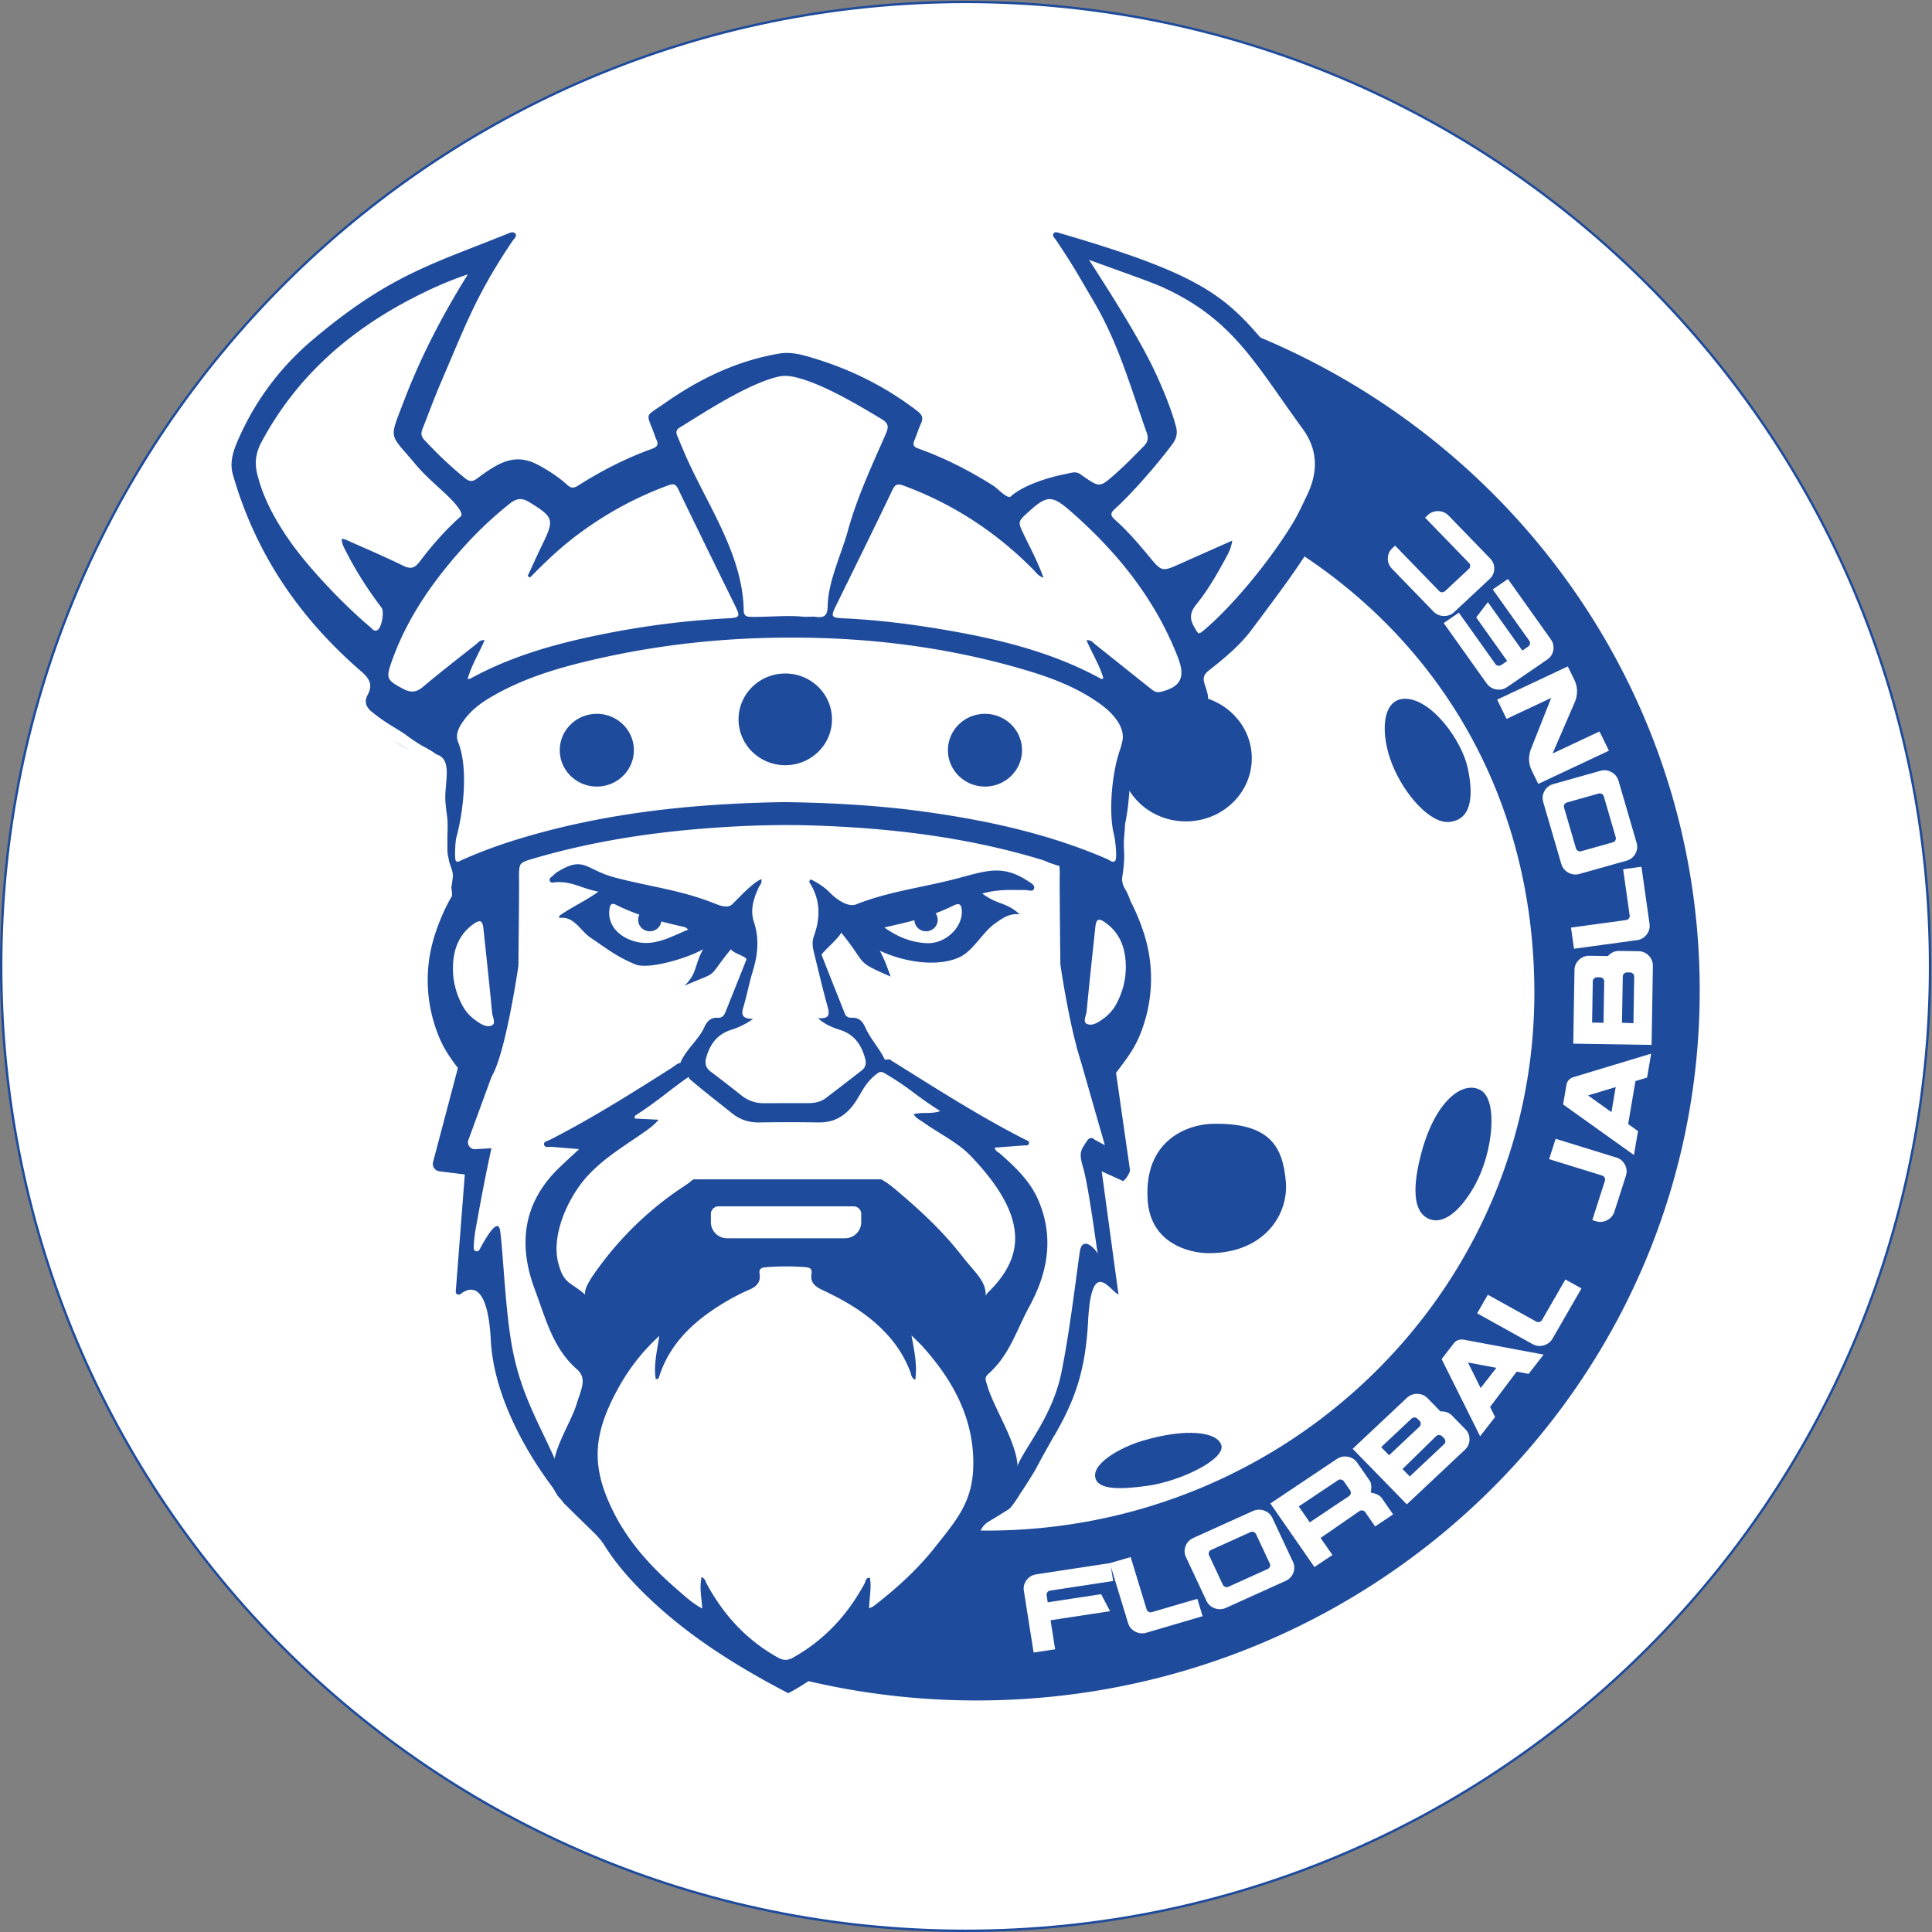 <svg xmlns="http://www.w3.org/2000/svg" viewBox="0 0 206.02 206.02" height="778.66" width="778.66"><rect x="0" y="0" width="206.02" height="206.02" fill="#808080" stroke="none"/><defs><clipPath id="a"><path d="M0 1000h1000V0H0z"/></clipPath></defs><g clip-path="url(#a)" transform="matrix(.206 0 0 -.206 -.03 206.05)"><path d="M999.238 500C999.238 224.278 775.722.762 500 .762S.762 224.278.762 500 224.278 999.238 500 999.238 999.238 775.722 999.238 500" fill="#fff"/><path d="M999.238 500C999.238 224.278 775.722.762 500 .762S.762 224.278.762 500 224.278 999.238 500 999.238 999.238 775.722 999.238 500z" fill="none" stroke="#1e4b9b" stroke-width="1.233" stroke-miterlimit="10"/><path d="M676.648 743.708c-2.276-4.714-4.435-9.52-7.128-13.996-10.672-17.72-29.485-41.32-45.26-54.914-4.01-3.454-3.593-3.135-6.119 1.268-2.618 4.584-1.559 7.817 1.492 11.582 5.77 7.137 10.338 15.093 14.707 23.122 1.492 2.734 3.101 5.45 3.668 9.625-9.246-4.117-17.8-7.873-26.32-11.704-10.12-4.56-10.08-4.56-16.924 3.74-5.46 6.606-11.072 13.104-17.508 18.817-2.476 2.202-2.3 3.512.05 5.615 8.78 7.833 22.707 23.976 29.71 33.462 2.151 2.914 2.801 5.697 1.86 9.175-2.519 9.265-6.195 18.088-10.164 26.805-7.987 17.565-23.637 42.052-34.859 59.469 4.986-1.98 31.111-10.99 38.271-14.27 36.543-16.742 47.611-39.374 72.322-73.207 8.168-11.184 7.962-22.68 2.201-34.59m-75.759-101.621c-2.593-.614-4.027.85-5.636 2.119-9.446 7.506-18.842 15.069-28.304 22.558-1.1.867-1.943 2.349-4.369 2.054 2.852-6.703 6.712-12.776 8.687-19.53-.525-.842-1.1-.45-1.584-.187-25.91 14.078-54.207 20.732-83.062 25.545-16.465 2.75-33.03 4.739-49.739 5.524-6.628.303-6.794.803-3.86 6.786 9.755 19.88 19.576 39.737 29.122 59.716 1.534 3.208 2.96 3.216 5.87 2.136 25.76-9.511 48.004-24.178 67.13-43.535 1.333-1.35 2.35-3.102 5.168-4.117-3 8.398-6.878 15.478-10.346 22.746-2.943 6.179-2.885 6.384 2.234 11.057 9.921 9.053 12.347 9.225 22.36.467 23.67-20.708 42.961-44.583 54.683-73.835.392-.974.758-1.956 1.11-2.938 3.35-9.454.575-14.176-9.463-16.566m-20.61-28.975c-4.444-11.614-6.57-33.475-3.36-45.45.358-1.334 1.826-12.023.392-13.136-1.317-1.015-2.81.499-4.144 1.072-29.288 12.67-60.16 19.57-91.674 24.088-24.827 3.56-49.813 5-75.408 5.344-47.813-.744-95.526-5.688-141.78-20.437-8.53-2.717-16.866-5.91-25.045-9.52-.942-.416-1.992-1.3-2.967-.662-1.143.728-.31 10.878-.034 11.843 3.752 13.448 6.436 36.52 1.076 49.715-1.801 4.436.708 8.463 3.359 11.982 3.469 4.617 8.02 8.136 12.99 11.09 16.849 10.035 35.44 15.536 54.424 19.89 28.905 6.646 58.218 10.264 87.923 11.074 46.637 1.277 92.44-3.724 137.11-17.262 12.807-3.888 25.187-8.831 36.142-16.64 3.343-2.381 6.42-5.082 8.787-8.397 3.169-4.436 4.402-8.864 2.21-14.594m-361.195 31.56c-3.452-2.913-6.411-3.076-10.213-1.04-8.637 4.626-9.096 5.379-5.803 14.628 8.129 22.778 21.86 42.127 38.109 59.945 7.103 7.792 14.807 14.946 23.094 21.534 3.343 2.652 6.169 2.824 9.837.58 12.698-7.774 13.123-8.985 6.72-22.073-2.61-5.345-5.036-10.78-7.537-16.165l1.21-.806c7.11 7.279 14.429 14.319 22.5 20.556 14.924 11.532 31.215 20.626 49.015 27.149 2.576.94 3.876.859 5.219-1.94 9.654-20.094 19.508-40.097 29.329-60.11 2.91-5.941 2.727-6.424-3.91-6.776-21.56-1.138-42.911-3.871-64.07-8.103-23.894-4.78-47.238-11.18-68.714-22.958-.367-.197-.825-.221-1.693-.434 2.026 7.235 5.91 13.407 8.813 20.184-2.426.245-3.277-1.228-4.377-2.096-9.238-7.292-18.542-14.503-27.53-22.074m-23.551 29.416c-1.826-.966-2.76.76-3.82 1.637-13.296 11.082-31.938 30.603-41.717 44.697-7.37 10.632-13.632 21.829-16.716 34.532-1.418 5.819-.684 10.992 2.159 16.329 17.825 33.418 44.895 57.408 78.543 74.743 8.863 4.567 17.925 8.709 28.346 12.187-13.39-21.46-24.502-42.995-33.14-65.642-7.87-20.65-7.594-16.271 6.028-32.657 4.678-5.631 10.397-10.436 15.757-15.494 1.893-1.784 9.938-9.511 7.654-11.524-7.945-6.99-14.848-14.954-21.193-23.327-2.56-3.38-4.602-4.125-8.604-2.161-9.63 4.73-19.542 8.922-29.346 13.309-.651.295-1.368.417-2.426.72-.06-2.676 1.158-4.591 2.134-6.515 5.202-10.313 11.455-19.995 18.442-29.228 1.542-2.038.09-10.427-2.101-11.606m156.403 104.806c13.464 8.283 35.533 22.77 51.106 26.364 3.568.826 6.937.237 10.313-.663 13.73-3.66 31.056-14.004 43.169-21.305 3.227-1.94 3.852-3.733 2.335-7.22-7.22-16.574-14.974-32.951-19.784-50.45-3.327-12.13-10.305-26.478-10.48-39.05-.067-4.534-1.41-6.327-6.02-5.656-1.634.229-3.335.033-6.145.033-8.27.958-17.666-.14-27.07-.033-2.359.025-4.194.213-4.235 3.233-.417 28.189-17.65 52.866-29.155 78.206-1.792 3.953-3.41 7.98-5.127 11.958-.767 1.8-.992 3.307 1.092 4.583m339.52-3.782c-8.024 13.389-14.217 20.655-26.476 35.442-28.08 33.868-33.735 44.98-115.959 68.92-1.13.329-2.675 1.007-3.433-.017-.993-1.317.533-2.447 1.233-3.494 9.405-14.103 11.197-17.63 19.768-32.25 12.614-21.516 18.777-43.866 27.115-67.331 1.033-2.906.7-4.895-1.534-7.162-4.753-4.821-9.463-9.674-14.55-14.176-8.194-7.235-8.161-7.268-16.898-1.228-.25.172-.517.319-.75.516-2.776 2.3-4.937 1.168-8.662.442-8.78-1.711-21.66-5.803-27.955-11.533-1.667-1.522-6.944 4.248-8.754 5.394-12.413 7.89-25.47 14.56-39.384 19.529-2.26.81-2.634 2.038-1.742 4.125 1.234 2.88 2.092 5.934 3.426 8.766 1.326 2.832.559 4.535-1.884 6.409-16.225 12.498-34.275 21.51-53.925 27.427-5.636 1.686-11.397 3.356-17.45 2.34-21.884-3.666-41.318-13.054-59.159-25.536-11.38-7.955-9.713-4.436-5.219-17.351.192-.565.392-1.13.668-1.662 1.275-2.464.35-3.822-2.16-4.722-13.615-4.903-26.396-11.467-38.543-19.194-2.234-1.424-3.668-1.154-5.527.54-4.369 3.962-9.32 7.195-14.515 10.027-11.889 6.482-20.084 2.177-31.998-6.728-2.376-1.776-3.977-1.801-6.303.074-7.536 6.08-14.448 12.76-21.043 19.799-1.717 1.84-1.875 3.527-1.025 5.672 3.101 7.775 5.944 15.657 9.246 23.343 13.231 30.799 18.55 45.982 37.225 73.785.8 1.196 2.576 2.562 1.734 3.847-1.076 1.637-3.122.536-4.569-.05-38.4-15.517-60.91-21.246-100.653-54.894-16.008-13.553-28.563-30.08-37.325-49.207-2.977-6.482-5.808-13.241-3.802-20.274 11.672-40.924 34.35-74.211 66.33-101.892 4.477-3.872 6.253-7.015 3.443-12.294-1.993-3.74-.725-6.531 2.668-9.175 8.537-6.662 11.36-7.45 16.976-11.388-.22.093 6.525-4.852 10.278-6.676.656-.32 1.267-.712 1.901-1.072 1.244-.701 2.221-1.308 2.93-1.871.402-.32.846-.582 1.333-.757 8.09-2.903 3.51-14.962 4.19-24.3.601-8.24 1.442-7.081 1.03-17.307-.024-.586 0-2.228 0-3.151v-4.725c.3-4.541.457-2.491.802-5.514.704-2.626 2.275-5.651 2.002-8.174a98.15 98.15 0 0 0-.722-5.387c-.04-.24-.034-.488.011-.727.35-1.87.244-3.14.313-3.827 0 0 .611-1.451-.344-4.183-.082-.234-.153-.47-.233-.703.414.099.831.193 1.254.276a4.3 4.3 0 0 0 1.344.682c1.22.378 2.434.768 3.645 1.165 5.395 1.947 10.54 4.768 15.88 6.776 2.381.895 5.198 1.902 8.067 2.462.897.397 1.795.794 2.69 1.2a4.227 4.227 0 0 0 2.021.385c.001.205-.003.409 0 .614.066 8.34.25 8.463 8.278 10.812 28.946 8.455 58.551 13.136 88.631 15.477 18.958 1.473 37.934 2.12 56.917 1.473 39.126-1.35 77.793-5.983 115.418-17.212 2.455-.734 4.065-1.241 5.14-1.906 1.58-.523 3.157-1.041 4.727-1.563 2.1-.217 4.058-.76 5.96-1.503a36.37 36.37 0 0 0 4.843-1.186c.943-.303 1.635-.852 2.1-1.522a4.38 4.38 0 0 0 2.407-.368c5.434-2.472 12.188-1.784 17.926-3.402l.197 1.58c1.08 6.912 1.164 11.128 1 13.752-.277 4.482-.063 6.27.32 10.762.102 1.206 0 3.15.63 5.402.348 2.315.87 4.946 1.239 8.723 1.962 20.064 1.555 27.03 6.122 29.052.739.583 1.626 1.05 2.615 1.405.273.097.552.154.83.178 8.716 4.932 17.23 10.175 25.181 16.256 7.554 5.787 7.67 5.86 4.786 14.676-.975 2.987-.625 4.943 1.918 6.948 8.062 6.376 16.148 12.966 22.268 21.142 26.672 35.626 37.904 50.59 45.926 77.37 3.515 11.73.672 18.49-2.406 23.629" fill="#1e4b9b"/><path d="M212.456 611.472a162.054 162.054 0 0 1-5.427 3.47 5.71 5.71 0 0 0-.276.164 220.57 220.57 0 0 1-3.543 2.12m227.602 10.641c0-13.11-10.825-23.736-24.177-23.736-13.353 0-24.178 10.627-24.178 23.736s10.825 23.736 24.178 23.736c13.352 0 24.177-10.627 24.177-23.736m-102.545-15.961c0-10.397-8.585-18.825-19.175-18.825s-19.176 8.428-19.176 18.825c0 10.397 8.586 18.825 19.176 18.825 10.59 0 19.175-8.428 19.175-18.825m200.923 0c0-10.397-8.585-18.825-19.175-18.825s-19.176 8.428-19.176 18.825c0 10.397 8.586 18.825 19.176 18.825 10.59 0 19.175-8.428 19.175-18.825M279.086 243.469c1.323-1.9 2.284-3.453 3.07-4.851-.752 1.539-.888 3.01-3.07 4.85m3.407-5.46c-.11.2-.22.403-.336.61.098-.202.21-.405.336-.61m215.501 112.249c-10.002 12.852-21.926 23.88-34.436 34.382-2.933 2.455-5.244 4.074-7.273 5.115H359.34c-1.042-.235-.996-.859-4.583-3.207-18.673-12.213-34.352-27.527-47.021-45.646-4.902-7.014-5.077-9.788-4.568-10.883-7.98 6.916-11.043 5.42-13.946 16.074-4.02 14.767 5.069 34.588 15.208 45.585 8.253 8.953 18.65 15.23 28.576 22.108 2.789 1.938 5.593 3.87 8.04 6.825-4.12.213-8.238.426-12.236.631-.425 1.224.297 1.611.905 2.014 11.347 7.304 16.879 12.631 27.033 19.631-.1-.433.023-.874.509-1.292 7.076-6.088 14.524-11.765 21.805-17.632 4.172-3.367 8.86-4.864 14.318-4.758 10.176.19 20.368.152 30.544.008 5.115-.076 9.569 1.3 13.498 4.453 7.646 6.141 8.094 13.817 15.724 19.981 1.429 1.147 2.569 2.424 4.728 1.147 14.052-8.29 14.576-10.503 29.009-19.714-4.925-1.71-9.371-.327-13.81-1.626 1.445-2.25 3.595-3.154 5.374-4.416 8.124-5.753 17.472-10.123 24.35-17.328 31.35-32.824 26.524-53.109 8.839-70.475-.517-.509-.904-1.117-1.216-1.786.129 7.821-5.335 11.697-12.426 20.81m-129.854 17.26v4.331c0 2.166 1.802 3.936 4.013 3.936h69.79c2.213 0 4.014-1.77 4.014-3.936v-4.332c0-4.545-3.785-8.269-8.421-8.269H376.56c-4.628 0-8.421 3.724-8.421 8.27m115.642-168.66c-9.044-11.363-19.752-21.03-31.266-29.907-.555-.425-1.262-.668-2.47-1.299.129 5.631 1.33 10.754.387 15.876-2.211.091-2.067-1.71-2.63-2.75-8.686-16.212-20.664-29.322-36.981-38.51-2.835-1.596-5.054-1.695-7.95-.076-16.378 9.105-28.332 22.245-37.027 38.456-.555 1.018-.608 2.363-2.515 3.245-1.201-5.442-.016-10.572.319-16.279-5.45 2.873-9.295 6.657-13.331 10.153-12.98 11.226-24.388 23.728-32.216 39.05-12.35 24.182-11.02 40.834 1.816 64.364 5.472 10.024 12.32 19.098 21.508 27.527-1.185-7.957-2.98-15.086-1.84-22.299 1.248-.106 1.529.403 1.71.996 5.055 16.112 16.242 27.337 30.188 36.313 5.343 3.435 10.922 6.505 16.766 9.03 3.663 1.58 5.723 3.951 5.107 7.948-.403 2.584.63 3.352 3.124 3.557 6.84.578 13.649.593 20.474.061 2.28-.175 3.739-.715 3.26-3.48-.775-4.5 1.984-6.643 5.784-8.422 13.825-6.467 26.653-14.31 36.298-26.379 3.883-4.864 6.878-10.169 9.082-15.945.5-1.292.349-3.002 2.56-4.112 1.08 7.555-.41 14.607-1.967 23.005 2.462-2.447 4.233-4.066 5.829-5.829 15.64-17.396 26.34-36.98 26.189-60.792-.136-19.28-8.322-28.553-20.208-43.503M328.605 512.965c-9.044 2.592-13.953 9.158-12.988 16.538.28 2.113.82 3.671 3.382 2.38 3.959-2 8.018-3.664 12.145-5.116a5.852 5.852 0 0 1-.646-2.668c0-3.275 2.698-5.928 6.034-5.928 3.048 0 5.563 2.227 5.966 5.108 4.08-1.095 8.185-2.068 12.312-3.01.258-.06.47-.327 1.649-1.2-9.386-3.839-17.731-8.999-27.854-6.104m141.999 10.154c.972.243 1.93.51 2.888.775a5.87 5.87 0 0 1 1.824-4.05 6.08 6.08 0 0 1 4.202-1.673c3.329 0 6.035 2.653 6.035 5.928a5.838 5.838 0 0 1-1.08 3.375 98.194 98.194 0 0 1 9.083 3.944c3.192 1.581 4.256.76 4.46-2.576.533-8.535-8.374-17.214-18.004-16.834-7.964.32-15.245 3.192-22.062 8.14 4.218.98 8.458 1.892 12.654 2.971m56.924-288.078c-1.551.897-.905 2.181-.76 3.253 1.61 12.578-11.856 32.117-15.428 44.315-.935 3.223-1.9 4.355.539 6.544 11.005 9.926 14.159 22.01 21.273 35.097 9.598 17.685 12.646 36.04 4.339 55.054-4.241 9.69-11.856 16.865-19.7 23.781-.957.843-2.44 1.246-2.735 3.093 5.024.372 9.97.73 14.91 1.132 1.004.07 2.388-.342 2.798.905.464 1.39-1.026 1.656-1.877 2.09-23.781 12.106-46.163 26.493-68.735 40.568-.843.532-1.27.867-1.466 1.072-.198-.09-.654-.16-1.59-.144-.402.007-.668-.069-.85-.206-2.873 6.042-7.524 10.8-10.275 17.002-1.338 3.017-3.321 4.962-6.878 4.826-1.687-.069-2.98.471-3.618 2.097-4.028 10.146-8.071 20.285-12.038 30.453-.281.715 10.093 9.736 10.093 11.59 13.984-17.16 6.589-14.56 25.672-22.845-2.41 6.3-2.41 7.091-5.616 13.391 14.174-6.635 31.593-8.337 41.922-3.017 6.55 3.374 11.453 12.661 17.487 16.948 3.869 2.743 7.524 5.61 13.012 4.88-7.107 6.55-11.18 4.665-19.396 10.791 8.83 2.326 13.74 1.771 22.169 1.824 1.58.008 3.93-1.064 4.598.585.76 1.87-1.573 3.033-2.98 3.96-13.785 9.09-22.176 5.175-38.402 1.018-17.381-4.446-34.063-6.414-50.676-12.996-4.393-1.733-10.542 2.934-13.665 6.141-2.827 2.888-6.278 5.046-9.721 6.772-1.094-.684-.912-1.285-.6-1.786 5.525-8.824 5.578-18.096 2.128-27.535-1.056-2.888-.692-5.57-.023-8.322 2.273-9.28 4.454-18.582 6.992-27.786 1.079-3.92 1.649-6.908-4.902-6.384 3.8-3.374 7.63-4.864 11.377-6.042 7.562-2.379 11.074-7.737 13.05-14.736.744-2.66.326-4.689-1.847-6.369-6.202-4.796-12.381-9.637-18.658-14.349-2.622-1.953-5.814-2.493-9.067-2.508-7.608-.015-15.2.008-22.8-.023-4.438-.022-8.3 1.353-11.75 4.112a704.134 704.134 0 0 1-15.754 12.198c-2.828 2.128-3.223 4.5-2.204 7.851 2.052 6.741 5.745 11.575 12.82 13.832 3.694 1.17 7.289 2.82 11.332 5.662-7.455-.038-5.677 3.845-4.62 7.653 1.565 5.61 2.667 11.347 4.377 16.902 2.653 8.581 3.519 16.956.585 25.757-2.006 6.05-.114 12.1 2.554 17.784.547 1.163 1.77 2.082 1.33 4.256-4.644-1.93-11.727-9.85-15.132-13.08-2.485-2.363-6.946-.372-10.001.821-17.077 6.673-32.642 8.345-50.426 13.011-15.55 4.074-15.9 11.362-29.45 3.3-.905-.54-1.78-1.195-2.493-1.939-.882-.92-2.66-1.619-1.953-3.162.593-1.254 2.196-.57 3.344-.54 8.854.274 12.145-3.009 21.78-4.94-8.488-5.912-12.561-7.128-20.268-12.502a50.486 50.486 0 0 1-.03-1.102c7.623 1.171 10.929-6.612 16.135-10.13 8.519-5.746 13.725-9.987 23.339-13.916 6.825-2.789 27.429 3.374 35.029 7.896-4.735-8.55-2.888-12.304-9.63-18.908 19.046 8.337 10.534 2.272 24.009 18.901 1.277-2.257 8.588-3.884 7.972-5.449-3.435-8.77-6.97-17.503-10.457-26.25-.798-1.992-1.536-3.953-4.332-3.793-3.565.205-5.564-1.786-6.91-4.796-3.008-6.673-9.575-11.635-12.394-18.399a1.356 1.356 0 0 1-.07-.22c-1.686-.176-2.241-1.148-5.775-3.375-20.178-12.76-40.386-25.506-61.727-36.38-1.208-.617-3.534-.89-2.964-2.707.494-1.61 2.652-.806 4.089-.942 4.469-.426 8.953-.76 13.999-1.17-3.61-3.368-6.802-6.27-9.918-9.25-19.084-18.194-21.858-39.763-13.042-63.376 5.845-15.64 9.394-30.476 21.843-41.375 5.457-4.765 2.037-10.594-.084-17.639-3.146-10.51-13.345-24.662-11.894-35.56.122-.996.517-2.053-.296-2.957-.882-.357-1.482.175-2.067.623-.988.76-1.574 1.46-1.984 2.128 1.999-3.67 2.88-6.392 6.217-11.864.273-.448 3.139-3.473 3.207-3.936 4.013-3.937 8.687-8.52 12.038-11.818 3.276-3.223 6.52-6.027 9.029-10.025 6.3-10.085 14.258-18.924 22.89-27.177 21.365-20.399 46.202-35.812 72.3-49.43h.008c13.323 6.877 24.806 17.32 37.33 25.52 24.868 16.28 47.417 34.907 63.225 60.344.988 1.596 2.47 2.561 4.044 3.496a406.767 406.767 0 0 1 9.507 5.852c.319.29.639.593.973.874 4.104 4.91 6.635 10.39 10.146 15.755.35 1.041 1.626 2.037 2.105 3.047a4.007 4.007 0 0 0 0 1.672c.06.274.137.548.22.814a287.937 287.937 0 0 0-6.68-5.26c-.456-.349-1.033-.562-1.527-.828" fill="#1e4b9b"/><path d="M289.516 226.141s-33.107 38.96-35.3 80.337c-1.624 30.636-10.958 27.564-15.695 23.905-1.04-.804-2.553-.003-2.453 1.293l4.687 60.621-13.07 1.59c-2.38.288-3.958 2.567-3.356 4.846l15.918 60.275 19.186-2.933-16.831-45.978c-.875-2.39 1.022-4.879 3.604-4.73l8.355.483s-3.177-13.674-8.121-41.457c-.774-4.348-1.043-7.75-1.082-10.284-.026-1.655 2.227-2.22 3.003-.75 3.545 6.703 9.632 16.872 10.669 9.828 1.478-10.045 2.509-38.05 5.715-57.4 4.714-28.45 15.144-42.628 26.376-69.407 3.834-9.142-1.605-10.239-1.605-10.239m280.938 167.75l10.557-4.783c.773-1.256 4.367 4.145 4.06 5.58l-8.933 62.185-18.677 1.594 14.617-51.023-5.536 2.977c-1.142 1.393-2.84.64-3.801-.879-2.844-4.49-4.353-5.51-2.018-13.343 3.057-10.255 7.153-43.032 7.753-45.185-.504 1.8-8.017 10.533-9.397 1.146-1.436-9.768-5.458-43.272-9.627-63.009-5.061-23.96-20.798-40.317-23.266-49.62-2.468-9.304 2.407-11.815 2.407-11.815s2.335 2.941 8.023 12.602c.315.83 9.077 16.69 9.627 17.328 10.548 18.264 15.818 33.49 17.149 58.646 1.768 33.435 10.93 16.178 15.744 13.815m14.032 292.932c.799-.466 1.447-1.147 1.807-1.947.31.386.719.93 1.102 1.382-.716.205-1.473.433-1.29.4-.54.097-1.082.155-1.62.165m32.281-230.813c.887 1.34 1.79 2.67 2.738 3.965-.804.063-1.608.102-2.412.117a107.024 107.024 0 0 0-.326-4.082" fill="#1e4b9b"/><path d="M593.168 623.039c.799-.466 1.447-1.147 1.807-1.947.31.386.719.93 1.102 1.382-.716.205-1.473.433-1.29.4-.54.097-1.082.155-1.62.165" fill="#1e4b9b"/><path d="M593.168 623.039c.799-.466 1.447-1.147 1.807-1.947.31.386.719.93 1.102 1.382-.716.205-1.473.433-1.29.4-.54.097-1.082.155-1.62.165" fill="#1e4b9b"/><path d="M593.168 623.039c.799-.466 1.447-1.147 1.807-1.947.31.386.719.93 1.102 1.382-.716.205-1.473.433-1.29.4-.54.097-1.082.155-1.62.165" fill="#1e4b9b"/><path d="M648.131 607.742c0-18.052-15.266-32.686-34.097-32.686-18.83 0-34.096 14.634-34.096 32.686s15.265 32.686 34.096 32.686c18.831 0 34.097-14.634 34.097-32.686M254.883 469.51c-2.795-1.416-5.969.696-8.498 2.505-2.907 2.078-5.229 4.68-6.889 7.783-3.182 5.934-4.85 12.22-4.885 18.89 0 9.192 2.52 17.41 10.588 23.196 3.5 2.513 4.74 1.85 5.186-2.3 1.54-14.487 3.122-28.974 4.49-43.477.206-2.235 2.081-5.55.008-6.597m13.916 77.559c-.017.296-.029 1.624.153 3.385.094.912.247 1.629.506 2.218l-35.299-16.21c-3.205-5.1-7.94-15.524-10.36-25.202a76.05 76.05 0 0 1-2.209-20.973c.17-5.027.961-13.746 4.691-23.922 3.308-9.026 6.95-13.8 13.242-22.053 2.002-2.625 4.846-6.103 8.441-5.99 2.69.084 4.64 2.144 5.38 2.926 7.37 7.788 14.26 53.048 15.147 58.985.287 26.9.427 44.745.308 46.836m293.848-76.772c2.795-1.416 5.969.696 8.498 2.505 2.907 2.078 5.229 4.681 6.889 7.783 3.182 5.934 4.85 12.22 4.885 18.891 0 9.191-2.52 17.41-10.587 23.195-3.501 2.513-4.74 1.85-5.187-2.3-1.54-14.487-3.122-28.974-4.49-43.477-.206-2.235-2.081-5.549-.008-6.597m-13.916 77.56c.017.295.029 1.623-.153 3.384-.094.912-.247 1.63-.507 2.218l35.3-16.209c3.205-5.1 7.94-15.525 10.36-25.203a76.05 76.05 0 0 0 2.209-20.973c-.17-5.027-.961-13.746-4.691-23.922-3.308-9.026-6.95-13.8-13.242-22.053-2.002-2.625-4.846-6.103-8.441-5.99-2.69.084-4.64 2.144-5.38 2.926-7.37 7.788-14.26 53.048-15.147 58.985-.287 26.901-.427 44.745-.308 46.836" fill="#1e4b9b"/><path d="M581.386 549.26s-1.448-4.92.96-8.859c2.672-4.375 3.208-7.877 3.208-7.877l-19.255 2.363-15.243 11.028 2.407 11.027zm148.522-313.307l17.8 16.725c.393.37.597.853.61 1.453.014.6-.2 1.125-.642 1.578l-.973 1c-.441.452-.967.685-1.577.699-.611.012-1.113-.166-1.506-.535l-17.472-17.062m9.428 23.394c.014.599-.2 1.125-.642 1.578l-.973.999c-.441.452-.968.685-1.578.698-.611.013-1.112-.165-1.506-.534l-15.766-14.814 4.089-4.194 15.766 14.814c.393.369.596.853.61 1.453m39.164 28.983l-14.72 2.756 6.587-13.215zm-78.925-58.799a2.181 2.181 0 0 1-1.44.944c-.6.112-1.124.017-1.574-.284l-20.361-13.62 5.707-8.224 20.362 13.62c.45.3.732.745.846 1.335.113.588-.01 1.142-.37 1.66zm133.499 355.877c-.534.291-1.107.35-1.721.177l-16.243-4.566c-.613-.173-1.068-.52-1.364-1.045-.296-.525-.37-1.044-.22-1.557l6.203-21.26c.149-.515.492-.917 1.025-1.208.535-.29 1.108-.35 1.72-.177l16.244 4.566c.614.173 1.069.521 1.365 1.045.296.525.369 1.043.219 1.557l-6.202 21.261c-.15.514-.492.916-1.026 1.207M650.358 206.027a2.163 2.163 0 0 1-1.259 1.165c-.573.208-1.107.2-1.601-.023l-20.464-9.248c-.494-.223-.847-.616-1.059-1.178-.211-.563-.183-1.128.083-1.697l7.065-15.067c.267-.57.686-.96 1.259-1.166.573-.208 1.106-.2 1.602.023l20.462 9.248c.495.223.848.616 1.059 1.179.212.562.185 1.128-.083 1.697zm177.987 288.314l-1.408.022c-.638.011-1.176-.193-1.616-.61-.438-.417-.662-.893-.671-1.427l-.354-21.42 5.913-.096.354 21.422c.009.534-.2 1.017-.624 1.448-.425.43-.956.651-1.594.661m8.163-56.815l-14.323-4.326 12.12-8.654z" fill="#1e4b9b"/><path d="M814.54 460l.629 38.007c.036 2.138.81 3.927 2.327 5.368 1.517 1.442 3.317 2.145 5.4 2.112l9.6-.153c.115.127.288.309.517.545 1.526 1.45 3.33 2.159 5.414 2.126l9.854-.157c2.084-.033 3.86-.794 5.327-2.283 1.469-1.488 2.185-3.302 2.15-5.44l-.673-40.77zm33.513-45.27l-2.102-12.38-36.662 26.179 1.699 10.007c.36 2.127 1.654 3.522 3.879 4.186l39.993 12.092-2.103-12.38-6.018-1.818-3.776-22.245m-1.187-26.823l-5.921-18.457c-.654-2.04-1.918-3.537-3.79-4.495-1.871-.957-3.801-1.128-5.788-.514l-1.881.582 6.556 20.435c.164.509.105 1.03-.177 1.562-.283.53-.728.89-1.336 1.08l-27.396 8.47 3.384 10.547 31.424-9.716c1.987-.615 3.469-1.841 4.444-3.678.975-1.838 1.135-3.777.48-5.816m-37.886-84.12c-1.072-1.86-2.625-3.067-4.66-3.621-2.033-.554-3.956-.327-5.77.68l-28.676 15.923 5.544 9.625 25-13.882c.556-.308 1.128-.382 1.717-.222.588.16 1.016.473 1.284.938l12.13 21.054 8.333-4.627zm-29.81-40.69l-7.756-9.976-19.928 39.976 6.27 8.065c1.334 1.713 3.14 2.352 5.424 1.917l41.108-7.682-7.757-9.976-6.185 1.158-13.77-18.267m-13.088-22.242l-30.006-28.193-28.037 28.759 27.972 26.282c1.573 1.478 3.415 2.194 5.525 2.149 2.11-.046 3.886-.807 5.326-2.285l6.639-6.81c.173.009.425.016.758.022 2.123-.046 3.905-.807 5.346-2.285l6.814-6.99c1.44-1.478 2.138-3.253 2.092-5.324-.047-2.072-.856-3.847-2.43-5.325m-68.516-54.412l-9.308-6.226-22.831 32.897 34.324 22.96c1.799 1.203 3.736 1.612 5.81 1.227 2.074-.386 3.697-1.425 4.87-3.115l6.342-9.138c.952-1.371 1.155-3.465.61-6.282 2.87-.534 4.78-1.486 5.732-2.857l5.867-8.453-9.308-6.225-5.074 7.31a2.181 2.181 0 0 1-1.44.944c-.6.112-1.124.017-1.573-.284l-20.14-13.94m-14.131-18.003c-.731-1.944-2.086-3.362-4.065-4.256l-30.694-13.871c-1.98-.894-3.957-.982-5.937-.264-1.98.719-3.405 2.007-4.276 3.865l-10.597 22.6c-.871 1.859-.941 3.76-.21 5.703.732 1.944 2.087 3.362 4.065 4.257l30.695 13.87c1.978.895 3.957.982 5.936.264 1.98-.718 3.405-2.007 4.277-3.865l10.597-22.6c.87-1.86.94-3.76.209-5.703m-123.298-39.622l-11.13-1.695-5.051 31.962c-.32 2.02.143 3.868 1.389 5.54 1.246 1.673 2.945 2.673 5.097 3l38.153 5.813 10.64 3.124 8.23-27.015c.183-.6.543-1.043 1.08-1.327.538-.285 1.068-.351 1.589-.198l23.606 6.93 2.743-9.004-29.001-8.515c-2.087-.612-4.06-.426-5.915.557-1.858.984-3.086 2.456-3.682 4.416l-8.886 29.17 1.17-7.41-32.694-4.98c-.538-.083-.987-.365-1.348-.85-.36-.484-.491-1.035-.394-1.654l.562-3.551 27.658 4.213 4.613-8.81-30.803-4.691m249.127 439.787c-1.72 3.523-1.881 7.227-.488 11.11l10.525 26.558-23.111-10.865-4.865 9.973 36.572 17.193 3.344-6.857c1.719-3.524 1.88-7.228.487-11.111l-11.717-27.118 24.304 11.426L833 611.64l-36.572-17.193zm-1.913 64.229c.523.359.838.833.945 1.424.107.59.004 1.104-.308 1.542l-18.944 26.63 7.849 5.382 22.169-31.163c1.248-1.753 1.686-3.65 1.317-5.69-.37-2.04-1.408-3.645-3.116-4.816l-20.777-14.246c-1.708-1.171-3.602-1.576-5.68-1.213-2.077.362-3.74 1.419-4.987 3.172l-22.17 31.163 7.85 5.382 18.944-26.631c.312-.438.769-.71 1.37-.814.6-.105 1.164.022 1.687.38l3 2.059-16.026 22.528 6.028 7.943 17.848-25.09m-67.45 42.338c-1.501 1.549-2.225 3.359-2.172 5.43.05 2.072.832 3.812 2.342 5.223l1.428 1.334 22.808-23.531c.376-.388.869-.59 1.479-.603.61-.015 1.147.194 1.609.625l12.24 11.434c.462.432.7.948.716 1.547.015.599-.165 1.092-.541 1.48l-22.808 23.53 1.428 1.335c1.51 1.41 3.319 2.089 5.429 2.038 2.11-.052 3.916-.852 5.417-2.4l21.352-22.03c1.502-1.548 2.226-3.358 2.174-5.43-.053-2.071-.834-3.811-2.343-5.222l-18.36-17.151c-1.51-1.41-3.318-2.09-5.43-2.038-2.108.05-3.914.85-5.415 2.4zm117.273-109.85l9.303-31.891c.6-2.056.387-3.99-.636-5.801-1.025-1.812-2.538-3-4.541-3.563l-24.364-6.85c-2.003-.563-3.927-.342-5.773.663-1.846 1.005-3.068 2.535-3.667 4.59L799.012 585c-.6 2.057-.387 3.99.637 5.802 1.023 1.812 2.537 3 4.54 3.563l24.364 6.85c2.003.563 3.927.342 5.773-.663 1.845-1.005 3.068-2.535 3.668-4.59m16.018-73.823c.3-2.118-.186-4.003-1.458-5.656-1.272-1.653-2.94-2.621-5.004-2.903l-32.631-4.461-1.554 10.952 28.448 3.889c.632.086 1.132.369 1.5.847.368.479.515.982.439 1.512l-3.397 23.957 9.482 1.297zM650.575 826.35c.109-.722.169-1.48.16-2.286a4.012 4.012 0 0 0-.356-1.661c2.465-3.148 4.655-6.483 6.337-10.145.448-.975 5.758-4.701 5.502-5.617l8.483-7.007 22.738-40.66-21.476-34.448-1.625-3.19-1.624-4.782C747.4 667.097 794.406 584.78 794.406 486.25c0-153.71-126.923-278.314-283.493-278.314-4.736 0-9.45.115-14.131.34.127-1.881-.918-3.851-3.131-4.227l-2.417-6.328-17.053-19.931-33.295-30.295-24.332-16.992C445.124 123.64 474.984 120 505.71 120 712.42 120 880 284.519 880 487.454c0 152.512-94.647 283.314-229.425 338.896" fill="#1e4b9b"/><path d="M845.694 470.564l.4 24.186c.008.534-.2 1.016-.625 1.447-.424.431-.955.651-1.594.661l-1.408.023c-.637.01-1.176-.193-1.615-.61-.439-.418-.662-.893-.67-1.427l-.415-24.034m-79.843 131.845c3.248-15.147 1.7-26.967-9.745-27.903-9.745-.797-22.937 14.041-29.234 29.497-6.497 15.945-5.613 34.282 6.496 34.282 13.806 0 29.43-21.64 32.483-35.876m-94.199-213.658c1.709-17.622-11.37-37.47-39.791-37.47-9.78 0-30.047 4.783-31.671 27.106-2.314 31.808 21.19 39.549 33.295 39.862 30.857.797 36.542-12.756 38.166-29.498M632.43 251.872c1.624-7.175-21.114-18.336-38.167-20.728-12.297-1.725-24.362-2.392-26.798 3.19-3.446 7.891 12.993 16.741 23.55 19.93 23.349 7.053 39.79 4.783 41.415-2.392m133.99 184.162c9.316-4.941 6.617-31.841-2.435-48.631-6.528-12.108-15.495-21.17-23.55-18.337-11.392 4.008-7.31 23.917-4.504 34.428 7.096 26.599 21.175 37.48 30.49 32.54" fill="#1e4b9b"/></g></svg>